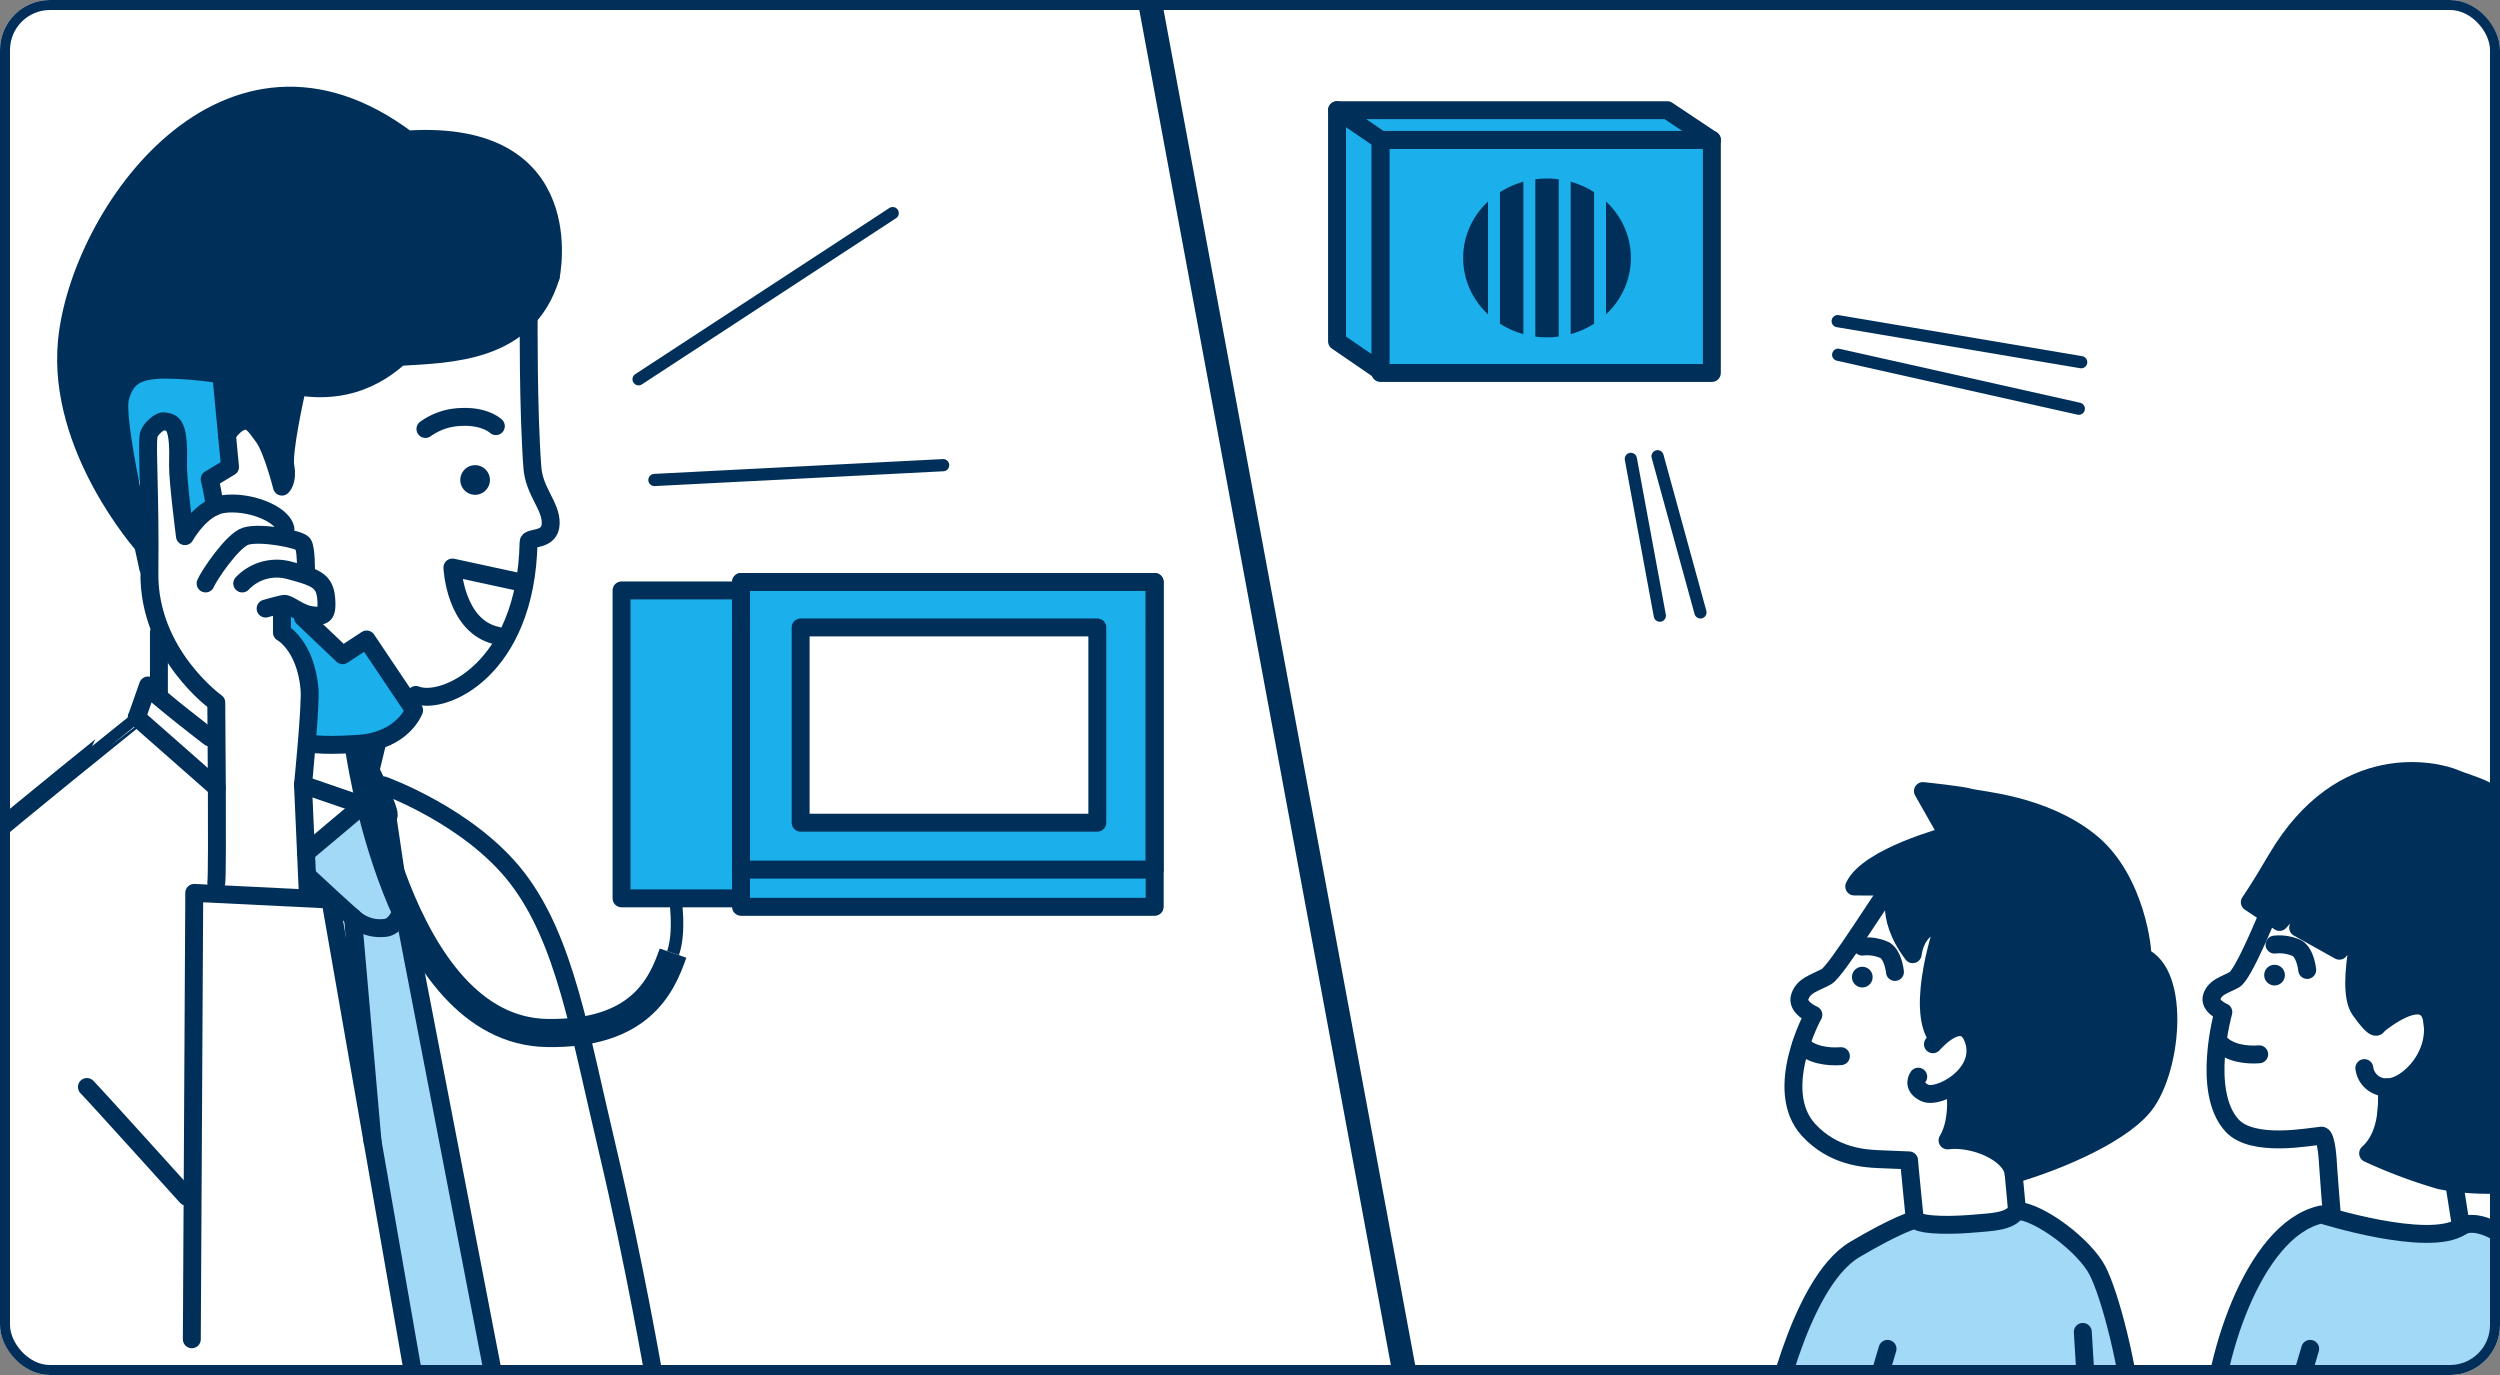 <svg xmlns="http://www.w3.org/2000/svg" xmlns:xlink="http://www.w3.org/1999/xlink" width="500" height="275" viewBox="0 0 500 275"><rect x="0" y="0" width="500" height="275" fill="#808080" stroke="none"/><defs><clipPath id="a"><path d="M192.748,131.9l-.093,35.793H251.9l.094-35.793Z" fill="none"/></clipPath><linearGradient id="b" x1="-2.805" y1="2.656" x2="-2.79" y2="2.656" gradientUnits="objectBoundingBox"><stop offset="0" stop-color="#bdbebf"/><stop offset="0.001" stop-color="#bdbebf"/><stop offset="0.33" stop-color="#1a1311"/><stop offset="1" stop-color="#1a1311"/></linearGradient><clipPath id="c"><rect width="498" height="273.001" rx="9" transform="translate(33.526 6.258)" fill="none"/></clipPath></defs><g transform="translate(-3056 -574.81)"><rect width="500" height="275" rx="10" transform="translate(3056 574.81)" fill="#fff"/><g transform="translate(3023.474 568.742)"><g clip-path="url(#a)"><rect width="67.266" height="67.266" transform="translate(174.758 149.8) rotate(-45)" fill="url(#b)"/></g><g clip-path="url(#c)"><path d="M77.921,93.031s6.165-9.516,7.311.454,5.525,13.868,4.379,3.9,3.51-13.664,3.51-13.664,12.248.05,15.357-3.158c3.669-3.788,5.585-4.743,5.585-4.743s23.041,6.1,28.188-13.173C145.975,48.694,142,39.8,129.36,35.574S115.353,33.9,115.353,33.9,79.722,12.708,64.311,37.18,40.767,72.487,48.847,94.054a82.6,82.6,0,0,0,11.026,20.27s-6.812-32.4,2.26-34.048c8.263-1.5,6.8-.2,7.7-.126s6.937.833,6.937.833Z" fill="#00305a"/><path d="M104.142,168.438s-10.827,9.146-10.415,10.181,8.743,10.876,8.743,10.876l3.381,38.611,9.217,56.267,16.855-.962-19.648-91.2V178.964l-5.235-9.772Z" fill="#a2d9f6"/><path d="M59.28,82.462a7.911,7.911,0,0,0-2.231,5.655,97.683,97.683,0,0,0,2.283,18.411c.2.518,3.18-15.874,5.83-16.205s4.093,20.894,4.093,20.894l6.2-3.845-1-5.451,4.073-2.464L76.775,80.984l-13.541-.863Z" fill="#1bafeb"/><path d="M94.05,154.579s.882-9.777.67-12.44-5.255-11.363-5.255-11.363l.567-3.137,3.09,1.93,7.93,7.535,4.8-3.138,9.5,14.142-4.786,5s-13.984,4.2-16.517,1.472" fill="#1bafeb"/><path d="M156.273,123.906v63.13h23.906V123.759Z" fill="#1bafeb"/><path d="M180.539,124.149v61.588h81.907V122.46Z" fill="#1bafeb"/><rect width="59.335" height="39.743" transform="translate(192.655 131.557)" fill="#fff"/><path d="M534.4,168.979c-2.979-.633-17.191-16.546-34.011-4.286-8.057,5.873-17.894,21.815-17.894,21.815l5.947,3.947,7.673-8.511-3.947,9.674,8.241,4.593,5.748-10.358s-8.683,20.815,1.828,25.335c7.436-3.986,8.883-5.789,9.321.245s.736,11.584-5.047,11.107-3.917,1-3.917,1l-.7,11.5s4.2,8.843,21.785,7.99,19.979.728,20.662-13.552,8.672-55.32-15.689-60.5" fill="#00305a"/><path d="M474.811,290.287c.079-.319,1.845-14.927,6.986-26,4.06-8.748,10.885-14.606,16.079-14.252,12.145,3.419,27.279,3.622,28.961,1.372,10.707,6.117,16.55,10.337,19.86,39.731-14.254,0-71.886-.846-71.886-.846" fill="#a2d9f6"/><path d="M385.393,293.809s5.752-30.635,16.339-36.6l12.44-6.74a38.927,38.927,0,0,0,11.2.45,48.9,48.9,0,0,0,11.649-2.566s16.4,4.465,16.953,16.738,5.34,27.943,5.34,27.943Z" fill="#a2d9f6"/><path d="M460.947,196.106s-6.117-22.072-19.079-27.19c-10.5-4.145-24.757-4.636-24.757-4.636l4.588,8.088s-8.578,4.368-12.646,5.918a10.853,10.853,0,0,0-5.681,5.081s4.354.033,8.615.154a14.1,14.1,0,0,0,3.077,13.384,8.876,8.876,0,0,1,2.312-5.237c2.11-2.035,3.377-1.142,3.377-1.142s-1.134,1.7-2.179,11.972a39.433,39.433,0,0,0-.039,7.327c.414,2.626,1.461,3.245,1.577,4,0,0,7.037-2.589,7.178.356.187,3.9-1.1,8.687-3.778,9.051.005,1.308-.683,10.846-.683,10.846s5.776-.735,8.715,1.827a25.57,25.57,0,0,1,4.388,4.813s16.231-.811,25.947-14.264,3.327-19.592,3.555-22.9-4.487-7.448-4.487-7.448" fill="#00305a"/><path d="M104.237,154.827s7.391,57.353,37.728,57.841c18.393.3,22.844-9.254,25.167-15.976" fill="none" stroke="#00305a" stroke-linejoin="round" stroke-width="5.627"/><path d="M167.132,196.692c1.509-4.365.437-10.956.437-10.956" fill="none" stroke="#00305a" stroke-linejoin="round" stroke-width="2.501"/><path d="M142.665,61.4s6.4-29.676-28.707-27.432C77.921,6.925,48.364,48.735,45.911,74.318c-2.045,21.336,15.245,40.748,15.245,40.748" fill="none" stroke="#00305a" stroke-linecap="round" stroke-linejoin="round" stroke-width="3.584"/><path d="M112.43,77.443c10.306-.607,25.595-.74,30.234-16.042" fill="none" stroke="#00305a" stroke-linecap="round" stroke-linejoin="round" stroke-width="3.584"/><path d="M120.9,64.915s-8.824,25.172-33.518,17.269" fill="none" stroke="#00305a" stroke-linecap="round" stroke-linejoin="round" stroke-width="3.584"/><path d="M411.516,200.457s-.313-3.342-2.046-4.362a8.594,8.594,0,0,0-4.485-.707" fill="none" stroke="#00305a" stroke-linecap="round" stroke-linejoin="round" stroke-width="3.584"/><path d="M402.98,200.985a2.067,2.067,0,1,0,2.506-1.5,2.067,2.067,0,0,0-2.506,1.5" fill="#00305a"/><path d="M131.693,91.293s-2.12-2.044-6.806-1.831a12.792,12.792,0,0,0-7.273,2.4" fill="none" stroke="#00305a" stroke-linecap="round" stroke-linejoin="round" stroke-width="3.584"/><path d="M124.674,101.346a2.962,2.962,0,1,0,3.591-2.155,2.963,2.963,0,0,0-3.591,2.155" fill="#00305a"/><path d="M132,133.211c-8.5-1.73-8.994-13.637-8.994-13.637l12.709,2.756" fill="none" stroke="#00305a" stroke-linecap="round" stroke-linejoin="round" stroke-width="3.584"/><path d="M64.31,132.576V145.43l-2.177-2.267-2.248,6.387S14.623,185.721,8.966,192.39c-8.656,10.2-12.555,43.321,6.412,84.579" fill="none" stroke="#00305a" stroke-linecap="round" stroke-linejoin="round" stroke-width="3.584"/><path d="M70.891,273.923c0-3.5.486-89.279.486-89.279l27.205,1.34,16.771,95.953" fill="none" stroke="#00305a" stroke-linecap="round" stroke-linejoin="round" stroke-width="3.584"/><path d="M49.909,223.466c1.5,1.5,19.929,21.937,19.929,21.937" fill="none" stroke="#00305a" stroke-linecap="round" stroke-linejoin="round" stroke-width="3.584"/><path d="M75.783,182.618c.305-2.138,0-36.037,0-36.037S62.239,136.9,62.409,120.713,61.88,96.1,62.236,93.245c.162-1.3,2.23-2.969,2.927-2.922,2.163.145,3.2.789,2.969,8.943-.035,2.989,1.382,14.032,1.382,14.032s3.162-5.737,7.559-6.4c5.056-.767,11.928,1.857,12.539,4.923" fill="none" stroke="#00305a" stroke-linecap="round" stroke-linejoin="round" stroke-width="3.584"/><path d="M73.645,122.76c.611-1.527,5.406-8.676,8.045-9.462,3.007-.9,10.752.605,11.432,1.522s.6,5.724.6,5.724" fill="none" stroke="#00305a" stroke-linecap="round" stroke-linejoin="round" stroke-width="3.584"/><path d="M80.974,122.76a9.508,9.508,0,0,1,9.162-2.69c5.5,1.468,7.329,2.079,7.635,5.744s-.744,3.577-3.047,3.271-4.49-2.373-5.406-2.233-3.668.931-3.668.931" fill="none" stroke="#00305a" stroke-linecap="round" stroke-linejoin="round" stroke-width="3.584"/><path d="M62.133,119.575c-.305-1.838-6.812-29.148-5.591-33.9S60.719,80.208,64.788,80a74.064,74.064,0,0,1,11.987.979l1.756,18.473-4.073,2.465a46.677,46.677,0,0,1,1,5.45" fill="none" stroke="#00305a" stroke-linecap="round" stroke-linejoin="round" stroke-width="3.584"/><path d="M93.121,129.568l7.93,7.536,4.8-3.138,9.5,14.142s-2.207,6.108-11.116,6.718-10.187-.248-10.187-.248" fill="none" stroke="#00305a" stroke-linecap="round" stroke-linejoin="round" stroke-width="3.584"/><path d="M88.915,127.506v5.07s4.709,2.507,5.508,11.22c.3,3.289-1.3,19.219-1.3,19.219l.928,20.919" fill="none" stroke="#00305a" stroke-linecap="round" stroke-linejoin="round" stroke-width="3.584"/><path d="M107.849,155.1l-1.222,5.02s4.887,9.864,3.36,9.158-4.914-2.155-4.914-2.155l-11.347,9.533" fill="none" stroke="#00305a" stroke-linecap="round" stroke-linejoin="round" stroke-width="3.584"/><path d="M109.987,169.276l2.815,18.993s-.989,3.4-3.582,3.4a7.8,7.8,0,0,1-6.114-2.158c-2.138-1.832-9.057-8.276-9.057-8.276" fill="none" stroke="#00305a" stroke-linecap="round" stroke-linejoin="round" stroke-width="3.584"/><line x1="17.421" y1="90.24" transform="translate(113.413 188.96)" fill="none" stroke="#00305a" stroke-linecap="round" stroke-linejoin="round" stroke-width="3.584"/><line x2="3.934" y2="44.862" transform="translate(103.106 189.517)" fill="none" stroke="#00305a" stroke-linecap="round" stroke-linejoin="round" stroke-width="3.584"/><path d="M163.411,281.937s-3.919-22.919-9.447-46.225-8.476-41.718-18.019-54.077-26.724-18.492-26.724-18.492" fill="none" stroke="#00305a" stroke-linecap="round" stroke-linejoin="round" stroke-width="3.584"/><path d="M91.7,84.715S89.053,96.487,89.6,99.371s-.683,4.022-.683,4.022-1.889-7.452-3.682-9.907-2.544-3.631-4.259-3.163-3.053,2.709-3.053,2.709" fill="none" stroke="#00305a" stroke-linecap="round" stroke-linejoin="round" stroke-width="3.584"/><path d="M138.261,69.422s-.128,18.621.739,30.136c.369,4.9,3.784,7.673,3.665,11.261s-4.4,2.548-4.424,3.675c-.493,25.751-17.243,32.758-22.528,30.558" fill="none" stroke="#00305a" stroke-linecap="round" stroke-linejoin="round" stroke-width="3.584"/><path d="M0,0,8.035,43.278l44.039,237.21" transform="translate(261.762 2.389)" fill="none" stroke="#00305a" stroke-linecap="round" stroke-width="4.778"/><path d="M263.459,179.983v7.443h-82.72v-7.443Z" fill="none" stroke="#00305a" stroke-linecap="round" stroke-linejoin="round" stroke-width="3.404"/><path d="M263.459,179.983h-82.72V122.46h82.72ZM251.99,131.557H192.655v39.051H251.99Z" fill="none" stroke="#00305a" stroke-linecap="round" stroke-linejoin="round" stroke-width="3.584"/><path d="M263.459,179.983v7.443h-82.72V122.46h82.72Z" fill="none" stroke="#00305a" stroke-linecap="round" stroke-linejoin="round" stroke-width="3.584"/><line x2="82.72" transform="translate(180.739 179.983)" fill="none" stroke="#00305a" stroke-linecap="round" stroke-linejoin="round" stroke-width="3.404"/><path d="M180.739,124.149H156.833v61.588h23.906" fill="none" stroke="#00305a" stroke-linecap="round" stroke-linejoin="round" stroke-width="3.584"/><line x2="11.952" y2="4.106" transform="translate(93.121 163.015)" fill="none" stroke="#00305a" stroke-linecap="round" stroke-linejoin="round" stroke-width="3.584"/><line y1="7.003" x2="1.555" transform="translate(105.073 160.118)" fill="none" stroke="#00305a" stroke-linecap="round" stroke-linejoin="round" stroke-width="3.584"/><line x2="15.987" y2="14.069" transform="translate(59.885 149.551)" fill="none" stroke="#00305a" stroke-linecap="round" stroke-linejoin="round" stroke-width="3.584"/><path d="M62.9,144.066c1.174,1.535,11.559,9.482,11.559,9.482" fill="none" stroke="#00305a" stroke-linecap="round" stroke-linejoin="round" stroke-width="3.584"/><path d="M410.715,183.47c-.743.149-10.812,16.807-12.923,17.94-2.431,1.3-4.464,1.692-5.277,3.925s2.684,3.691,2.684,3.691-8.3,15.039-.952,23.033c4.881,5.312,11.117,5.712,13.94,5.835,1.188.052,6.155.251,6.155.251,0,.445,1.148,11.885,1.148,11.885" fill="none" stroke="#00305a" stroke-linecap="round" stroke-linejoin="round" stroke-width="3.584"/><path d="M486.069,189.051s-4.88,12.005-6.672,12.968c-2.064,1.108-3.791,1.436-4.482,3.332s2.28,3.135,2.28,3.135-4.495,15.9,1.742,22.684c4.145,4.511,15.491,2.227,17.883,2.029,1.006-.084,1.312,5.453,1.312,5.831s.752,9.933.752,9.933" fill="none" stroke="#00305a" stroke-linecap="round" stroke-linejoin="round" stroke-width="3.584"/><path d="M460.956,197.377c.308-.462-1.053-15.428-10.437-22.966s-22.146-8.278-23.946-8.815-9.462-1.316-9.462-1.316l5.039,8.884s-16.009,4.2-18.778,10.2c5.692,0,8.615.154,8.615.154s-2.923,5.384,3.077,13.384c.923-6.461,6.379-6.449,6.379-6.449s-6.1,17.214-1.332,23.368" fill="none" stroke="#00305a" stroke-linecap="round" stroke-linejoin="round" stroke-width="3.584"/><path d="M419.111,214.915s6.123-7.194,8.178-.735c2.164,6.8-7.047,11.787-9.816,10.469s-1.3-3.247-1.3-3.247" fill="none" stroke="#00305a" stroke-linecap="round" stroke-linejoin="round" stroke-width="3.584"/><path d="M423.512,223.231s1.093,6.712-1.478,10.914c5.366-.672,12.923,2.615,13.231,6.769,9.538-2.769,22.539-8.457,26.614-14.461,5.646-8.319,6.758-28.625-2.78-29.548" fill="none" stroke="#00305a" stroke-linecap="round" stroke-linejoin="round" stroke-width="3.584"/><line x2="0.667" y2="7.258" transform="translate(435.264 240.914)" fill="none" stroke="#00305a" stroke-linecap="round" stroke-linejoin="round" stroke-width="3.584"/><path d="M386.343,292.3s5.609-29.565,17.193-36.365c2.774-1.628,8.655-4.979,11.954-5.9,1.775,1.345,8.532,1.044,11.883.746,3.4-.3,7.174-.324,8.559-2.6,4.84.407,13.608,7.185,16.1,12.023s6.205,18.939,7.282,30.939" fill="none" stroke="#00305a" stroke-linecap="round" stroke-linejoin="round" stroke-width="3.584"/><line x2="1.206" y2="19.846" transform="translate(449.085 272.451)" fill="none" stroke="#00305a" stroke-linecap="round" stroke-linejoin="round" stroke-width="3.584"/><line x1="4.871" y2="16.461" transform="translate(405.163 275.836)" fill="none" stroke="#00305a" stroke-linecap="round" stroke-linejoin="round" stroke-width="3.584"/><line x2="1.206" y2="19.846" transform="translate(533.614 272.451)" fill="none" stroke="#00305a" stroke-linecap="round" stroke-linejoin="round" stroke-width="3.584"/><line x1="4.871" y2="16.461" transform="translate(489.692 275.836)" fill="none" stroke="#00305a" stroke-linecap="round" stroke-linejoin="round" stroke-width="3.584"/><path d="M507.981,211.188s-.165,1.552-3.474-3.15,1.647-21.935,1.647-21.935L500.4,196.212l-8.241-4.594,3.808-9.533-7.534,8.371-5.946-3.948s1.761-2.477,5.286-8.509c13.257-22.685,32.407-17.665,35.638-16.276s9.4,2.473,10.768,7.193" fill="none" stroke="#00305a" stroke-linecap="round" stroke-linejoin="round" stroke-width="3.584"/><path d="M507.981,211.188s9.755-8.318,10.982-1.032-5.129,13.383-8.959,13.383a4.412,4.412,0,0,1-4.611-3.85" fill="none" stroke="#00305a" stroke-linecap="round" stroke-linejoin="round" stroke-width="3.584"/><path d="M510,223.539c-.348.523,1.027,8.847-3.85,13.2a104.021,104.021,0,0,0,14.339,5.377s26.165,5.807,30.519-11.785.764-59.849-16.827-61.416" fill="none" stroke="#00305a" stroke-linecap="round" stroke-linejoin="round" stroke-width="3.584"/><path d="M474.811,293.036c0-13.718,8.032-40.991,21.966-44.073,0,0,21.39,6.775,27.954,2.439,3.059-2.022,10.4,1.445,14.391,8.515,4.57,8.1,7.575,24.149,7.575,31.217" fill="none" stroke="#00305a" stroke-linecap="round" stroke-linejoin="round" stroke-width="3.584"/><path d="M392.766,214.907c1.784,2.166,5.469,2.6,7.942,2.389" fill="none" stroke="#00305a" stroke-linecap="round" stroke-linejoin="round" stroke-width="3.584"/><path d="M493.967,200.059s-.313-3.342-2.046-4.362a8.594,8.594,0,0,0-4.485-.707" fill="none" stroke="#00305a" stroke-linecap="round" stroke-linejoin="round" stroke-width="3.584"/><path d="M485.431,200.588a2.067,2.067,0,1,0,2.506-1.5,2.067,2.067,0,0,0-2.506,1.5" fill="#00305a"/><path d="M476.421,214.538c1.784,2.166,5.469,2.605,7.942,2.389" fill="none" stroke="#00305a" stroke-linecap="round" stroke-linejoin="round" stroke-width="3.584"/><line x2="1.315" y2="8.367" transform="translate(523.416 243.035)" fill="none" stroke="#00305a" stroke-linecap="round" stroke-linejoin="round" stroke-width="3.584"/><line x2="8.578" y2="31.236" transform="translate(364.039 97.315)" fill="none" stroke="#00305a" stroke-linecap="round" stroke-linejoin="round" stroke-width="2.442"/><line x2="48.125" y2="10.791" transform="translate(400.162 77.019)" fill="none" stroke="#00305a" stroke-linecap="round" stroke-linejoin="round" stroke-width="2.442"/><line x2="48.7" y2="8.212" transform="translate(400.064 70.297)" fill="none" stroke="#00305a" stroke-linecap="round" stroke-linejoin="round" stroke-width="2.442"/><line x2="5.795" y2="31.355" transform="translate(358.694 97.844)" fill="none" stroke="#00305a" stroke-linecap="round" stroke-linejoin="round" stroke-width="2.442"/><line y1="33.229" x2="50.823" transform="translate(160.24 48.693)" fill="none" stroke="#00305a" stroke-linecap="round" stroke-linejoin="round" stroke-width="2.442"/><line y1="2.962" x2="57.742" transform="translate(163.411 99.102)" fill="none" stroke="#00305a" stroke-linecap="round" stroke-linejoin="round" stroke-width="2.442"/><rect width="66.29" height="46.614" transform="translate(308.608 34.047)" fill="#1bafeb"/><rect width="66.29" height="46.614" transform="translate(308.608 34.047)" fill="none" stroke="#00305a" stroke-linecap="round" stroke-linejoin="round" stroke-width="3.584"/><path d="M365.986,28.108H299.934l8.673,5.939H374.9Z" fill="#1bafeb"/><path d="M365.986,28.108H299.934l8.673,5.939H374.9Z" fill="none" stroke="#00305a" stroke-linecap="round" stroke-linejoin="round" stroke-width="3.584"/><path d="M299.934,74.326V28.108l8.673,5.939V80.265Z" fill="#1bafeb"/><path d="M299.934,74.326V28.108l8.673,5.939V80.265Z" fill="none" stroke="#00305a" stroke-linecap="round" stroke-linejoin="round" stroke-width="3.584"/><path d="M360.5,57.655c0,9.762-8.313,17.676-18.568,17.676s-18.568-7.914-18.568-17.676,8.313-17.676,18.568-17.676S360.5,47.893,360.5,57.655" fill="#00305a"/><ellipse cx="18.568" cy="17.676" rx="18.568" ry="17.676" transform="translate(323.361 39.979)" fill="none" stroke="#1bafeb" stroke-linecap="round" stroke-linejoin="round" stroke-width="3.584"/><line y2="35.199" transform="translate(331.324 40.45)" fill="none" stroke="#1bafeb" stroke-linecap="round" stroke-linejoin="round" stroke-width="2.389"/><line y2="35.199" transform="translate(352.535 40.45)" fill="none" stroke="#1bafeb" stroke-linecap="round" stroke-linejoin="round" stroke-width="2.389"/><line y2="35.199" transform="translate(345.465 40.45)" fill="none" stroke="#1bafeb" stroke-linecap="round" stroke-linejoin="round" stroke-width="2.389"/><line y2="35.199" transform="translate(338.394 40.45)" fill="none" stroke="#1bafeb" stroke-linecap="round" stroke-linejoin="round" stroke-width="2.389"/></g></g><g transform="translate(3056 574.81)" fill="none" stroke="#012f5a" stroke-width="2"><rect width="500" height="275" rx="10" stroke="none"/><rect x="1" y="1" width="498" height="273" rx="9" fill="none"/></g></g></svg>